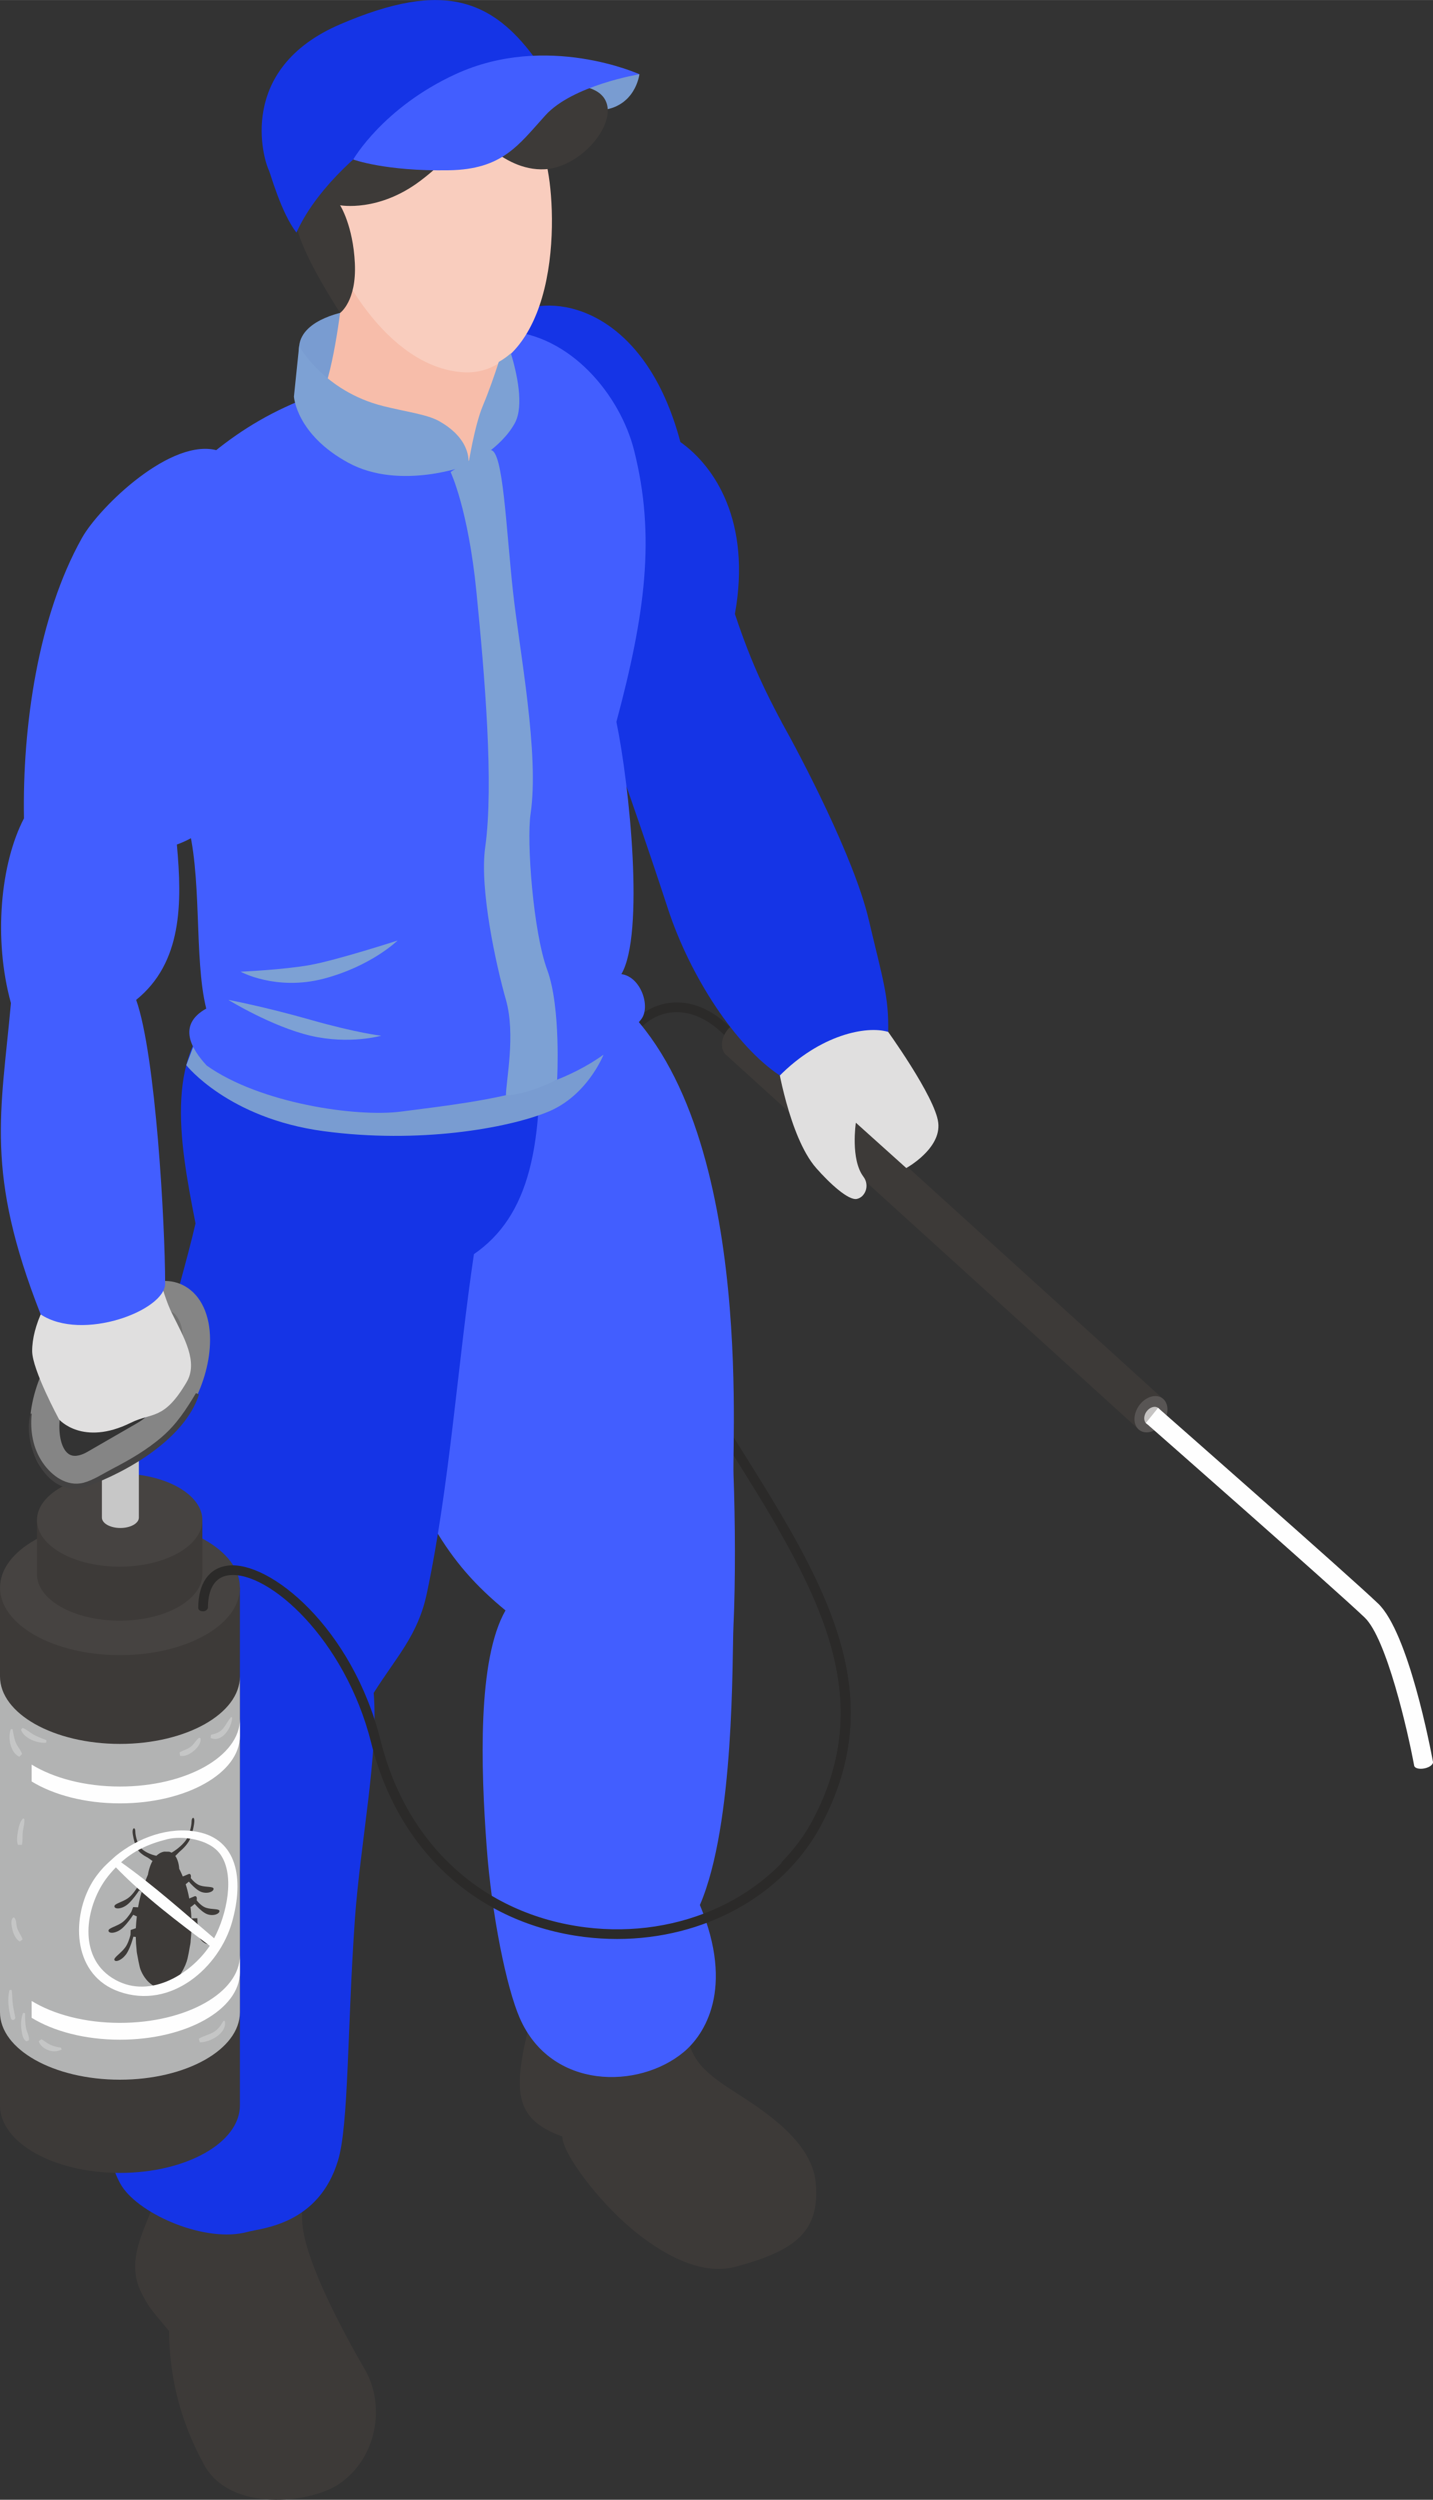 <?xml version="1.0" encoding="UTF-8"?> <!-- Creator: CorelDRAW 2020 (64-Bit) --> <svg xmlns="http://www.w3.org/2000/svg" xmlns:xlink="http://www.w3.org/1999/xlink" xmlns:xodm="http://www.corel.com/coreldraw/odm/2003" xml:space="preserve" width="777px" height="1355px" shape-rendering="geometricPrecision" text-rendering="geometricPrecision" image-rendering="optimizeQuality" fill-rule="evenodd" clip-rule="evenodd" viewBox="0 0 381.4 665.09"><rect x="0" y="0" width="381.4" height="665.09" fill="#333333" stroke="none"/> <g id="Слой_x0020_1">  <path fill="#2B2A29" fill-rule="nonzero" d="M207.92 495.56c3.17,-3.28 6.01,-6.87 8.19,-10.91 18.64,-34.65 0.28,-63.83 -22.96,-100.76 -5.38,-8.55 -10.94,-17.39 -16.47,-26.93 -10.77,-18.53 -20,-58.5 -14.7,-73.97 3.14,-9.14 8.61,-14.84 15.44,-16.05 6.65,-1.19 13.62,2.04 19.18,8.88l-2 1.62c-4.95,-6.07 -11.05,-8.97 -16.73,-7.96 -5.86,1.05 -10.63,6.14 -13.45,14.34 -5.01,14.63 4.21,54.14 14.48,71.85 5.52,9.49 11.07,18.32 16.43,26.85 23.7,37.65 42.41,67.38 23.04,103.35 -1.89,3.51 -4.2,6.73 -6.84,9.69l-3.61 0z"></path> <path fill="#1534E6" fill-rule="nonzero" d="M137.72 83.07c10.71,-5.26 34.12,-0.31 43.37,34.53 9.12,6.45 18.93,21.14 14.51,45.74 4.65,13.99 8.5,21.28 12.38,28.7 -1.05,2.52 -23.14,22.68 -36.14,21.52 -23.11,-17.69 -36.62,-53.22 -49.08,-80.17 -8.55,-18.5 -4.92,-40.58 14.96,-50.32z"></path> <path fill="#799CD1" fill-rule="nonzero" d="M92.76 82.76c0,0 -12.37,1.8 -13.14,9.31 -0.77,7.51 5.68,14.36 9.49,13.38 3.81,-0.97 3.65,-22.69 3.65,-22.69z"></path> <path fill="#3D3A38" fill-rule="nonzero" d="M183.37 533.58l-0.22 1.43c-1.65,10.82 3.29,15.4 9.66,19.76 6.37,4.39 23.16,13.34 24.29,25.91 1.14,12.58 -4.7,18.03 -21.5,22.44 -9.16,2.4 -19.54,-3.45 -27.66,-10.27 -8.77,-7.39 -18.24,-19.86 -18.27,-24.41 -13.1,-4.77 -13.37,-12.23 -8.18,-32.14 12.38,7.64 29.05,6.01 41.88,-2.72z"></path> <path fill="#3D3A38" fill-rule="nonzero" d="M41.14 584.48c12.33,7.06 27.63,9.18 39.29,2.54 -0.08,2.07 -0.08,4.07 0.19,5.91 1.38,9.78 10.06,26.42 16.44,37.39 5.68,9.74 3.25,23.85 -6.97,30.67 -7.53,5 -28.77,7.57 -35.78,-5.23 -7.02,-12.8 -9.21,-24.81 -9.32,-35.58 -5.43,-6.48 -5.43,-6.48 -7.22,-9.9 -4.98,-9.47 1.82,-18.36 3.31,-25l0.06 -0.8z"></path> <path fill="#425EFF" fill-rule="nonzero" d="M195.21 432.74c0.57,-12.22 0.47,-28.13 0.02,-40.4 -0.42,-11.48 5.73,-104.22 -37.5,-131.2 -0.73,-0.91 -41.39,4.76 -55,5.93 -1.97,0.17 -3.52,1.88 -3.83,3.75 -7.77,45.13 -7.19,95.33 16.79,135.85 5.33,9 10.94,15.27 18.85,21.79 -7.48,13.04 -6.58,41.68 -5.01,62.9 1.33,18.11 5.26,37.44 8.81,45.57 8.34,19.12 31.68,19.01 43.64,9.03 5.48,-4.56 13.62,-16.76 4.3,-39.12 9.32,-21.58 8.54,-65.92 8.93,-74.1z"></path> <path fill="#1534E6" fill-rule="nonzero" d="M126.14 333.67c14.5,-10.01 19.18,-28.62 16.93,-63.18 -12.05,-17.93 -63.42,-4.6 -82.29,-4.47 -17.24,13.54 -13.24,36.61 -8.74,59.48 -4.75,20.5 -15.35,51.19 -18.99,83.34 -0.9,8.06 -1.77,26.24 6.12,33.58 -10.73,24.2 -18.88,120.42 -6.75,139.22 4.93,7.66 22.46,15.22 33.48,12.17 3.69,-1.01 18.92,-1.85 24.08,-19.04 2.86,-9.53 2.42,-34.74 4.47,-64.06 1.44,-20.37 6.33,-44.05 5.01,-60.3 6.05,-9.6 11.76,-15.3 14.12,-26.37 6.09,-28.64 8.26,-61.5 12.56,-90.37z"></path> <path fill="#799CD1" fill-rule="nonzero" d="M52.12 276.63l-2.54 6.76c0,0 11.13,14.15 36.57,17.56 25.45,3.42 48.78,-0.78 59.49,-5.06 10.7,-4.28 14.99,-15.29 14.99,-15.29 0,0 -58.93,10.03 -74.48,5.65 -15.53,-4.38 -34.03,-9.62 -34.03,-9.62z"></path> <path fill="#425EFF" fill-rule="nonzero" d="M165.38 259.17c6.21,-10.53 2.21,-49.98 -1.32,-67.13 7.61,-28.4 10.52,-49.29 4.69,-72.29 -3.62,-14.34 -16.7,-30.83 -34.32,-31.73 -8.6,-0.44 -37.68,11.64 -43.17,14.66 -22.56,6.4 -36.01,17.18 -51.2,33.92 -1.89,2.08 5.74,68.76 9.52,81.25 4.41,14.57 1.93,36.88 5.31,50.49 -7.9,4.4 -3.79,10.92 0.12,15.15 14.14,10.06 39.85,13.8 51.74,12.25 24.49,-3.17 48.32,-5.48 63.83,-24.45 2.74,-3.34 0,-11.45 -5.2,-12.12z"></path> <path fill="#F7BDAA" fill-rule="nonzero" d="M129.99 81.36c-5.06,1.03 -13.59,2.64 -18.63,1.66 -6.7,-1.31 -14.27,-4.61 -19.8,-9.59 -0.48,6.97 -2.72,24.7 -5.89,31.72 -6.17,13.62 28.58,18.14 38.97,18.56 2.67,-3.89 10.11,-8.59 10.02,-18.16 -3.18,-11.39 -3.54,-18.87 -4.67,-24.19z"></path> <path fill="#F9CDBE" fill-rule="nonzero" d="M146.06 46.89c-1.51,-9.63 -4.99,-21.56 -13.22,-27.64 -8.14,-5.99 -20.86,-5.23 -30.34,-3.47 -14.7,2.71 -23.26,20.29 -18.49,38.94 4.41,17.23 19.16,42.87 39.09,44.3 10.15,0.74 17.01,-7.59 20.47,-17.66 4.11,-11.92 3.73,-26.51 2.49,-34.47z"></path> <path fill="#799CD1" fill-rule="nonzero" d="M143.68 25.64c0.18,0 8.92,4.21 15.99,3.7 9.5,-0.7 10.51,-9.6 10.51,-9.6 0,0 -11.73,-3.34 -18.78,-2.37 -7.06,0.97 -7.72,8.27 -7.72,8.27z"></path> <path fill="#3D3A38" fill-rule="nonzero" d="M79.1 58.67c0,0 -1.09,0.69 2.03,7.8 3.12,7.11 9.39,16.77 9.39,16.77 0,0 4.41,-3.08 3.93,-13.19 -0.48,-10.1 -3.93,-15.45 -3.93,-15.45 0,0 10.26,1.93 21.46,-6.58 11.2,-8.51 12.66,-14.83 12.66,-14.83 0,0 8.67,12.46 20.39,11.83 11.73,-0.64 23.65,-17.73 11.9,-21.58 -11.76,-3.85 -38.51,-0.15 -38.51,-0.15 0,0 -40.09,21.94 -39.32,35.38z"></path> <path fill="#1534E6" fill-rule="nonzero" d="M78.91 61.87c8.94,-20.11 42.02,-43.13 66.62,-41.65l-0.36 -0.63c-13.06,-20.44 -26.97,-25 -54.63,-13.14 -27.65,11.87 -20.43,35.95 -18.97,38.85 0.36,0.72 3.32,11.49 7.34,16.57z"></path> <path fill="#425EFF" fill-rule="nonzero" d="M94.02 42.42c0,0 7.92,-13.82 27.23,-22.7 24.28,-11.18 48.93,0.02 48.93,0.02 0,0 -17.75,2.92 -25.01,10.92 -7.24,8 -11.45,14.39 -25.69,14.63 -17,0.29 -25.46,-2.87 -25.46,-2.87z"></path> <path fill="#7DA1D4" fill-rule="nonzero" d="M119.93 125.58c0,0 4.7,9.81 6.89,32.03 2.19,22.22 4.66,51.08 2.32,67.81 -1.56,11.12 2.9,31.39 5.52,40.6 2.63,9.2 0,21.69 0,25.36 5.55,0.01 13.62,-4.14 13.62,-4.14 0,0 1.07,-19.16 -2.64,-29.22 -3.72,-10.05 -5.52,-34.15 -4.43,-41.46 2.39,-15.96 -2.92,-43.3 -4.65,-58.95 -1.9,-17.36 -2.62,-37.58 -5.91,-37.86 -4.15,1.34 -10.72,5.83 -10.72,5.83z"></path> <path fill="#7DA1D4" fill-rule="nonzero" d="M124.64 123.71c0,0 1.4,-6.53 -7.79,-11.69 -3.22,-1.8 -8.98,-2.51 -14.86,-3.99 -15.82,-3.97 -22.37,-15.96 -22.37,-15.96l-1.39 13.43c0,0 0.59,10.06 14.48,17.61 13.9,7.55 31.93,0.6 31.93,0.6z"></path> <path fill="#7DA1D4" fill-rule="nonzero" d="M132.75 96.28c-1.09,3.4 -2.57,7.67 -4.22,11.61 -2.25,5.34 -3.89,15.82 -3.89,15.82 0,0 8.75,-4.38 12.41,-11.2 2.5,-4.66 0.47,-13.4 -1.07,-18.53 -1.08,0.95 -2.2,1.73 -3.23,2.3z"></path> <path fill="#7DA1D4" fill-rule="nonzero" d="M60.78 266.02c0,0 11.5,7.09 21.86,9.53 10.36,2.43 18.83,0 18.83,0 0,0 -6.31,-0.67 -18.83,-4.23 -12.51,-3.56 -21.86,-5.3 -21.86,-5.3z"></path> <path fill="#7DA1D4" fill-rule="nonzero" d="M64.03 258.52c0,0 9.44,5.18 22.12,1.86 12.69,-3.33 19.66,-10.15 19.66,-10.15 0,0 -16.01,5.18 -23.17,6.49 -7.16,1.3 -18.61,1.8 -18.61,1.8z"></path> <path fill="#7DA1D4" fill-rule="nonzero" d="M39.77 419.6c1.64,1.46 2.13,8.76 7.48,16.06 5.36,7.3 9.99,10.21 9.99,10.21 0,0 0.5,-9.53 -7.66,-16.05 -8.17,-6.53 -9.81,-10.22 -9.81,-10.22z"></path> <path fill="#C5C6C6" fill-rule="nonzero" d="M58.19 451.23c0,0 -9.7,3.2 -12.3,8.05 -2.61,4.85 -4.92,9.77 -4.92,9.77 0,0 5.68,1.35 10.02,-5.48 4.33,-6.81 7.2,-12.34 7.2,-12.34z"></path> <path fill="#3D3A38" fill-rule="nonzero" d="M63.85 422.4l0 137.76c0,9.92 -14.3,17.96 -31.93,17.96 -17.62,0 -31.92,-8.04 -31.92,-17.96l0 -137.76 63.85 0z"></path> <path fill="#B2B3B3" fill-rule="nonzero" d="M31.92 463.98c17.63,0 31.93,-8.04 31.93,-17.96l0 89.35c0,9.91 -14.3,17.95 -31.93,17.95 -17.62,0 -31.92,-8.04 -31.92,-17.95l0 -89.35c0,9.92 14.3,17.96 31.92,17.96z"></path> <path fill="#FEFEFE" fill-rule="nonzero" d="M8.42 532.37c5.84,3.58 14.2,5.83 23.5,5.83 17.63,0 31.93,-8.04 31.93,-17.96l0 4.48c0,9.92 -14.3,17.96 -31.93,17.96 -9.3,0 -17.66,-2.25 -23.5,-5.83l0 -4.48z"></path> <path fill="#FEFEFE" fill-rule="nonzero" d="M8.42 469.48c5.84,3.58 14.2,5.84 23.5,5.84 17.63,0 31.93,-8.04 31.93,-17.96l0 4.48c0,9.92 -14.3,17.96 -31.93,17.96 -9.3,0 -17.66,-2.26 -23.5,-5.83l0 -4.49z"></path> <path fill="#464341" fill-rule="nonzero" d="M0.01 422.4c0,9.92 14.29,17.96 31.91,17.96 17.63,0 31.93,-8.04 31.93,-17.96 0,-9.92 -14.3,-17.97 -31.93,-17.97 -17.62,0 -31.91,8.05 -31.91,17.97z"></path> <path fill="#3D3A38" fill-rule="nonzero" d="M53.86 404.43l0 14.38c0,6.85 -9.86,12.38 -22,12.38 -12.16,0 -22.02,-5.53 -22.02,-12.38l0 -14.38 44.02 0z"></path> <path fill="#464341" fill-rule="nonzero" d="M9.84 404.43c0,6.85 9.86,12.39 22.02,12.39 12.14,0 22,-5.54 22,-12.39 0,-6.84 -9.86,-12.38 -22,-12.38 -12.16,0 -22.02,5.54 -22.02,12.38z"></path> <path fill="#C7C7C7" fill-rule="nonzero" d="M36.96 382.52l0 21.24c0,1.53 -2.2,2.77 -4.92,2.77 -2.72,0 -4.92,-1.24 -4.92,-2.77l0 -15.18 9.84 -6.06z"></path> <path fill="#858585" fill-rule="nonzero" d="M23.25 386.28c-1.12,0.64 -3.23,1.59 -4.78,0.68 -1.65,-0.94 -2.67,-3.77 -2.67,-7.37 0,-8.41 5.21,-18.53 11.39,-22.09l13.4 -7.75c1.12,-0.65 3.23,-1.59 4.8,-0.68 1.64,0.94 2.65,3.77 2.65,7.37 0,8.41 -5.2,18.53 -11.38,22.1l-13.41 7.74zm-3.31 8.94c2.33,0 4.79,-0.71 7.25,-2.12l13.4 -7.76c8.59,-4.94 15.32,-17.65 15.32,-28.9 0,-6.59 -2.41,-11.76 -6.6,-14.19 -3.68,-2.14 -8.19,-1.9 -12.65,0.69l-13.41 7.75c-8.59,4.95 -15.31,17.65 -15.31,28.9 0,6.6 2.4,11.77 6.59,14.18 1.67,0.97 3.5,1.45 5.41,1.45z"></path> <path fill="#3D3A38" fill-rule="nonzero" d="M32.46 511.52c1.07,-0.74 2,-2.06 2.5,-2.87l0.48 -1.26 1.32 0.06 0.06 -0.39c0.24,-1.34 0.56,-2.62 0.9,-3.75l-0.69 -0.35c-0.6,0.92 -1.61,2.33 -2.68,3.37 -1.71,1.66 -3.85,1.74 -3.9,0.88 -0.05,-0.72 2,-1.08 3.58,-2.16 1.06,-0.74 1.99,-2.07 2.49,-2.87l0.49 -1.27 1.48 0.08c0.49,-1.36 0.9,-2.24 0.92,-2.3l-0.02 -0.01c0,0 0.09,-0.64 0.35,-1.5 0.18,-0.62 0.45,-1.35 0.85,-2.05l-1.27 -0.9c-1.1,-0.56 -2.52,-1.43 -3.1,-2.88 -0.53,-1.36 -0.91,-3.13 -0.93,-3.96 -0.03,-1.23 0.73,-1.28 0.73,-0.13 0,1.31 0.7,3.68 1.57,4.52 1.31,1.26 3.3,1.84 4.04,1.96 0.55,-0.54 1.23,-0.95 2.06,-1.1l1.36 0.02 0.64 0.25c0.88,-0.51 2.57,-1.69 3.73,-3.22 0.87,-1.14 1.57,-3.76 1.57,-5.07 0,-1.15 0.76,-1.38 0.74,-0.13 -0.02,0.84 -0.4,2.75 -0.94,4.29 -0.58,1.66 -1.99,3.03 -3.09,3.97l-1.04 1.05c0.98,1.37 1.04,3.41 1.04,3.41 0,0 0.42,0.77 0.95,2.04l1.64 -0.68c0.44,-0.09 0.64,0.44 0.48,1.1 0.5,0.62 1.43,1.63 2.49,1.98 1.59,0.53 3.63,0.17 3.59,0.91 -0.05,0.88 -2.2,1.54 -3.91,0.49 -1.07,-0.66 -2.07,-1.72 -2.67,-2.43l-0.85 0.7c0.33,1 0.63,2.13 0.87,3.37l0.07 0.42 1.5 -0.62c0.44,-0.09 0.64,0.44 0.48,1.1 0.5,0.63 1.43,1.63 2.49,1.98 1.58,0.53 3.62,0.18 3.58,0.91 -0.05,0.88 -2.19,1.54 -3.9,0.49 -1.06,-0.65 -2.07,-1.72 -2.68,-2.42l-0.84 0.69 -0.29 0.14c0.13,1.02 0.21,2.01 0.25,2.96l0 -0.01 0 0.07 1.58 -0.04 0.03 1.27c0.22,0.81 0.67,2.18 1.48,2.93 1.19,1.13 3.1,1.56 2.8,2.27 -0.35,0.86 -2.45,0.7 -3.57,-1 -0.69,-1.07 -1.2,-2.51 -1.49,-3.44l-0.81 0.33c-0.02,1.29 -0.1,2.49 -0.23,3.6l0.01 0c0,0 0,0.64 -0.23,1.63 -0.18,1.15 -0.4,2.19 -0.6,3.12 -0.21,0.94 -0.77,2.37 -1.61,3.74 -1.11,1.82 -2.7,3.55 -4.62,3.99l0 0 -0.05 0.02 -0.09 0.01 -0.08 0.02 -0.05 0 0 0c-3.37,0.41 -5.75,-3.52 -6.23,-5.53 -0.22,-0.95 -0.45,-2.01 -0.65,-3.21 -0.19,-0.85 -0.19,-1.44 -0.19,-1.44l0 0.01c-0.12,-1.03 -0.19,-2.15 -0.21,-3.35l-0.64 -0.06c-0.27,1.03 -0.78,2.64 -1.48,3.95 -1.11,2.1 -3.21,3 -3.56,2.27 -0.3,-0.61 1.6,-1.7 2.8,-3.27 0.79,-1.03 1.25,-2.55 1.47,-3.44l0.04 -1.29 1.38 -0.47 -0.01 -0.08 0.02 0.04c0.05,-0.98 0.13,-2.03 0.26,-3.14l-0.11 -0.01 -0.85 -0.39c-0.6,0.92 -1.61,2.33 -2.68,3.36 -1.71,1.66 -3.84,1.75 -3.9,0.89 -0.05,-0.73 2,-1.08 3.58,-2.17z"></path> <path fill="#FEFEFE" fill-rule="nonzero" d="M29.85 526.24c9.4,6.01 20.65,-0.67 25.96,-8.51l0.01 -0.04c-8.51,-6.36 -17.6,-13.23 -24.98,-20.87 -0.94,0.99 -1.86,2.01 -2.75,3.25 -5.33,7.44 -7.38,20.35 1.76,26.17zm28.89 -32.75c-3.02,-4.42 -10.58,-5.06 -14.16,-4.17 -5.19,1.29 -9.01,3.14 -12.35,6.15 8.61,6.1 16.75,13.41 24.76,20.22 3.38,-6.33 5.56,-16.62 1.75,-22.2zm-34.62 8.04c0.9,-1.65 2.07,-3.24 3.44,-4.71 0.65,-0.72 3.02,-2.84 3.2,-3 6.02,-4.92 14.21,-7.93 21.85,-6.43 10.38,2.04 12.45,12.28 9.16,23.96 -3.37,11.98 -16.12,23.45 -30.07,18.54 -12.09,-4.25 -12.81,-18.79 -7.58,-28.36z"></path> <path fill="#C5C6C6" fill-rule="nonzero" d="M2.54 529.44l0.56 0c0.19,1.07 0.14,2.16 0.25,3.24 0.13,1.36 0.43,2.67 0.7,4.01 0.15,0.74 -0.93,1.05 -1.14,0.31 -0.63,-2.28 -1.02,-5.26 -0.37,-7.56z"></path> <path fill="#C5C6C6" fill-rule="nonzero" d="M6.13 535.54l0.56 0.08c-0.02,1.4 -0.02,2.8 0.29,4.17 0.23,1.04 0.88,1.99 0.7,3.06l-0.65 0.27c-1.03,-0.65 -1.17,-2.03 -1.32,-3.16 -0.2,-1.51 -0.11,-2.99 0.42,-4.42z"></path> <path fill="#C5C6C6" fill-rule="nonzero" d="M11.01 542.54c0.82,0.46 1.51,1.08 2.36,1.48 0.85,0.38 1.95,0.68 2.89,0.77l0.14 0.53c-1.2,0.52 -2.27,0.62 -3.54,0.15 -1.1,-0.41 -2.2,-1.21 -2.56,-2.38l0.71 -0.55z"></path> <path fill="#C5C6C6" fill-rule="nonzero" d="M6.03 459.72c1.04,0.39 1.85,1.18 2.8,1.73 1.11,0.64 2.34,1.07 3.53,1.54l-0.08 0.68c-2.29,0.19 -5.88,-1.1 -6.7,-3.48l0.45 -0.47z"></path> <path fill="#C5C6C6" fill-rule="nonzero" d="M2.9 460.02l0.45 0.06c0.26,1.21 0.38,2.41 0.86,3.57 0.43,1.07 1.34,1.94 1.66,3.02l-0.72 0.72c-2.38,-1 -3.17,-5.19 -2.25,-7.37z"></path> <path fill="#C5C6C6" fill-rule="nonzero" d="M4.81 487.08c0.19,-1.1 0.52,-2.51 1.36,-3.29l0.29 0.12c0.14,1.1 -0.25,2.32 -0.39,3.43 -0.14,1.15 0.04,2.38 -0.25,3.5l-1.04 0c-0.44,-1.13 -0.18,-2.58 0.03,-3.76z"></path> <path fill="#C5C6C6" fill-rule="nonzero" d="M3.6 510.15l0.16 0.02c0.66,0.52 0.51,1.89 0.77,2.68 0.35,1.12 1.09,2.03 1.49,3.13l-0.77 0.59c-1.11,-0.7 -1.72,-2.14 -1.99,-3.37 -0.17,-0.82 -0.54,-2.56 0.34,-3.05z"></path> <path fill="#C5C6C6" fill-rule="nonzero" d="M52.91 542.42c1.23,-0.78 2.72,-1.02 3.97,-1.78 1.23,-0.73 1.91,-1.78 2.6,-2.99l0.36 0.05c0.65,3.3 -3.97,5.69 -6.66,5.68l-0.27 -0.96z"></path> <path fill="#C5C6C6" fill-rule="nonzero" d="M56.16 461.56c1.33,-0.32 2.43,-0.67 3.31,-1.79 0.74,-0.94 1.24,-2.02 2.03,-2.93l0.3 0.12c-0.09,2.55 -2.63,6.82 -5.74,5.43l0.1 -0.83z"></path> <path fill="#C5C6C6" fill-rule="nonzero" d="M47.81 466.22c1.02,-0.59 2.16,-0.8 3.09,-1.59 0.79,-0.67 1.29,-1.68 2.1,-2.3l0.37 0.15c0.24,1.23 -0.85,2.57 -1.73,3.3 -1,0.84 -2.37,1.65 -3.72,1.36l-0.11 -0.92z"></path> <path fill="#434242" fill-rule="nonzero" d="M8.14 376.09l0.3 0.03c-0.47,4.58 0.31,9.21 2.95,13.06 2.36,3.45 6.43,6.47 10.85,5.31 2.54,-0.66 5.24,-2.44 7.56,-3.65 4.72,-2.44 9.36,-5.13 13.39,-8.63 3.85,-3.34 6.37,-7.24 8.96,-11.55l0.82 0.34c-3.77,11.78 -18.94,20.53 -29.77,24.45 -10.62,3.83 -17.45,-10.96 -15.06,-19.36z"></path> <path fill="#727271" fill-rule="nonzero" d="M35.54 352.59c2.53,-2.19 8.47,-6.31 11.34,-2.57 3.05,3.96 1.73,10.84 -0.35,14.87l-0.22 -0.09c0.65,-4.45 2.25,-8.36 0.33,-12.82 -2.26,-5.27 -7.51,-0.58 -11.06,0.69l-0.04 -0.08z"></path> <path fill="#E0DFDF" fill-rule="nonzero" d="M40.81 333.17c0,0 2.16,10.65 5,16.33 3.14,6.33 7.02,12.84 3.86,18.22 -6.01,10.22 -9.14,7.99 -14.83,10.8 -12.87,6.36 -19.11,-0.87 -19.11,-0.87 0,0 -7.14,-13.17 -7.17,-18.16 -0.03,-6.74 4.12,-15.27 10.06,-21.5 10.32,-10.85 22.19,-4.82 22.19,-4.82z"></path> <path fill="#425EFF" fill-rule="nonzero" d="M36.24 266.02c5.22,14.64 7.71,59.92 7.71,75.52 0,7.1 -22,15.49 -33.12,8.17 -14.89,-37.83 -10.55,-53.64 -7.92,-82.83 -4.71,-17.05 -2.78,-37.19 3.47,-49.16 -0.45,-24.32 3.72,-53.78 15.47,-74.67 4.56,-8.11 23.92,-27.03 36.34,-23.12 38.64,12.19 20.86,93.33 -11.12,104.76 1.44,15.62 1.44,31.41 -10.83,41.33z"></path> <path fill="#3D3A38" fill-rule="nonzero" d="M193.34 274.38c1.65,-2.36 4.44,-3.27 6.21,-2.03l109.78 99.63 -6 8.55 -109.8 -99.63c-1.76,-1.24 -1.85,-4.16 -0.19,-6.52z"></path> <path fill="#585554" fill-rule="nonzero" d="M303.13 374.01c-1.65,2.37 -1.57,5.28 0.2,6.52 1.77,1.25 4.56,0.33 6.21,-2.02 1.66,-2.37 1.56,-5.29 -0.21,-6.53 -1.75,-1.24 -4.54,-0.33 -6.2,2.03z"></path> <path fill="#C5C3C2" fill-rule="nonzero" d="M305.13 375.58c-0.83,1.18 -0.78,2.65 0.1,3.27 0.89,0.62 2.28,0.16 3.11,-1.01 0.82,-1.19 0.78,-2.64 -0.11,-3.27 -0.88,-0.62 -2.27,-0.17 -3.1,1.01z"></path> <path fill="#E0DFDF" fill-rule="nonzero" d="M206.8 282.07c0,0 9.56,-6.71 16.01,-8.49 6.45,-1.77 12.9,0 12.9,0 0,0 13.2,18.17 14.01,25.12 0.83,6.95 -8.51,12.06 -8.51,12.06l-13.42 -12.06c0,0 -1.48,9.74 2.02,14.37 1.74,2.32 0.48,5.44 -1.75,5.91 -2.23,0.46 -7.17,-4.05 -10.83,-8.22 -7.31,-8.33 -10.43,-28.69 -10.43,-28.69z"></path> <path fill="#1534E6" fill-rule="nonzero" d="M195.6 179.26c0,0 7.22,3.64 12.38,12.78 5.16,9.15 19.35,36.16 23.22,52.57 3.87,16.4 5.36,20.47 5.2,29.93 -5.85,-1.75 -18.09,0.8 -28.84,11.6 -11.71,-7.75 -23.85,-26.27 -29.77,-44.32 -5.91,-18.06 -11.06,-32.59 -11.06,-32.59l28.87 -29.97z"></path> <path fill="#FEFEFE" fill-rule="nonzero" d="M308.23 374.57c2.08,1.83 50.87,44.7 58.56,52.06 8.1,7.76 13.95,38.61 14.6,42.1 0.14,0.68 -0.86,1.47 -2.24,1.76 -1.39,0.29 -2.62,-0.03 -2.76,-0.71 -1.66,-9.02 -7.32,-33.82 -13.17,-39.42 -7.61,-7.29 -57.73,-51.33 -58.24,-51.77l3.25 -4.02z"></path> <path fill="#2B2A29" fill-rule="nonzero" d="M60.63 416.54c11.09,-1.39 33.17,16.49 40.68,46.58 6.91,27.68 27.29,46.24 54.52,49.66 25.29,3.18 49.5,-8.15 60.28,-28.13 14.66,-27.26 6.39,-51.15 -9.1,-78.08l2.97 0c15.45,27.1 23.46,51.32 8.39,79.3 -10,18.6 -31.06,30.01 -54.11,30.01 -2.89,0 -5.81,-0.18 -8.75,-0.54 -28.33,-3.55 -49.53,-22.84 -56.7,-51.59 -6.93,-27.74 -27.45,-45.91 -37.87,-44.65 -4.62,0.57 -5.6,5.06 -5.6,8.72 0,0 -0.3,0.88 -1.26,0.88 -1.32,0 -1.32,-0.88 -1.32,-0.88 0,-6.55 2.87,-10.67 7.87,-11.28z"></path> </g> </svg> 
